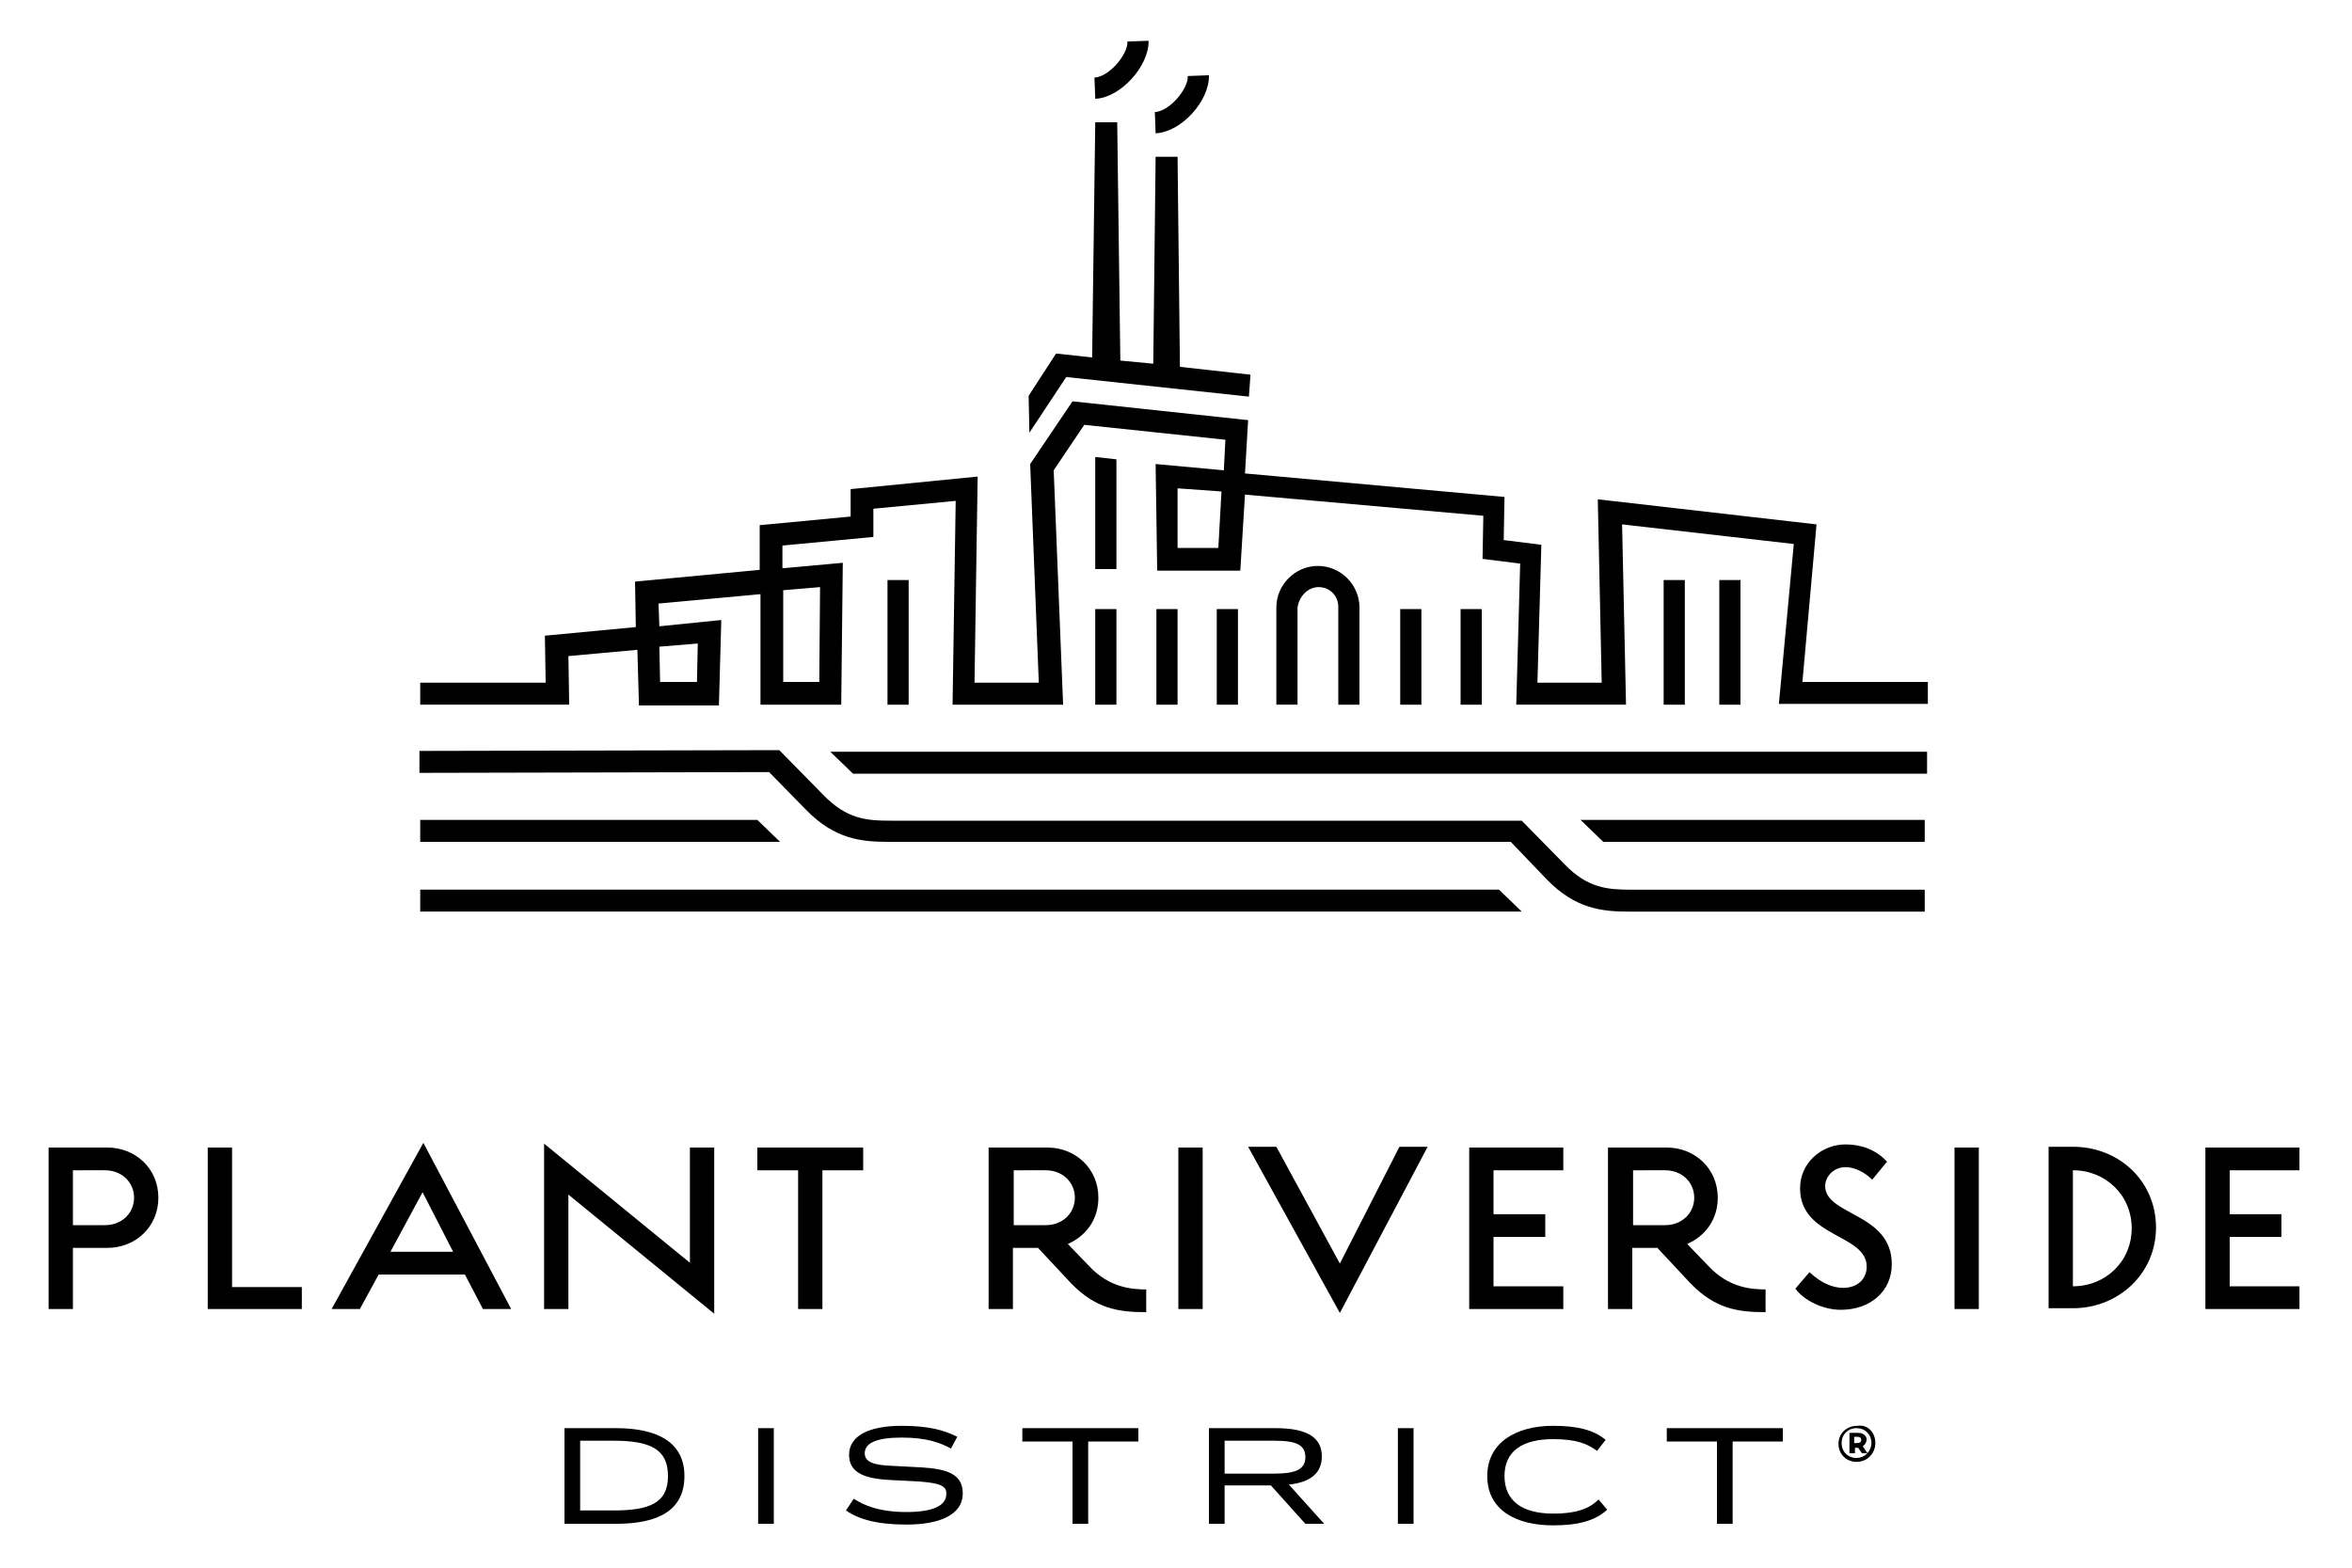 <?xml version="1.0" encoding="utf-8"?>
<!-- Generator: Adobe Illustrator 26.5.0, SVG Export Plug-In . SVG Version: 6.00 Build 0)  -->
<svg version="1.1" id="Layer_1" xmlns="http://www.w3.org/2000/svg" xmlns:xlink="http://www.w3.org/1999/xlink" x="0px" y="0px"
	 viewBox="0 0 300 200" style="enable-background:new 0 0 300 200;" xml:space="preserve">
<style type="text/css">
	.st0{fill:#000000;}
</style>
<g>
	<path class="st0" d="M87.3,188.3c0,4.3-3.2,6.1-8.7,6.1H72v-12.2h6.6C84,182.2,87.3,184.1,87.3,188.3z M74,192.7h4.2
		c4.6,0,7-0.9,7-4.4c0-3.4-2.2-4.5-7-4.5H74V192.7z M96.7,182.2h2v12.2h-2V182.2z M117.2,189l-3.9-0.2c-3.2-0.2-5-1-5-3.2
		c0-2.4,2.5-3.7,6.7-3.7c3.6,0,5.5,0.6,7.1,1.4l-0.8,1.5c-1.3-0.7-3-1.4-6.3-1.4c-3.2,0-4.7,0.7-4.7,2c0,1.1,1.1,1.5,3.3,1.6
		l3.9,0.2c3.2,0.2,5.3,0.8,5.3,3.3c0,2.9-3.2,4-7.2,4c-3.8,0-6.1-0.7-7.7-1.8l1-1.5c1.2,0.8,3.2,1.7,6.7,1.7c3.6,0,5.1-0.9,5.1-2.3
		C120.8,189.5,119.7,189.2,117.2,189z M130.4,182.2h14.8v1.7h-6.4v10.5h-2v-10.5h-6.4L130.4,182.2L130.4,182.2z M166.5,194.4
		l-4.4-4.9h-5.9v4.9h-2v-12.2h8.5c3.9,0,5.9,1.1,5.9,3.6c0,2.1-1.4,3.3-4.2,3.6l4.5,5H166.5z M156.2,188h6.3c2.7,0,4-0.5,4-2.1
		s-1.2-2.1-4-2.1h-6.3V188z M178.3,182.2h2v12.2h-2V182.2z M198.1,183.6c-4,0-6.2,1.6-6.2,4.7c0,3.2,2.3,4.8,6.2,4.8
		c3.3,0,4.8-0.8,5.8-1.8l1.1,1.3c-1.5,1.4-3.7,2-6.9,2c-4.8,0-8.4-2-8.4-6.3c0-4.2,3.6-6.4,8.4-6.4c3,0,5.2,0.5,6.7,1.8l-1.1,1.4
		C202.5,184.2,201.1,183.6,198.1,183.6z M212.6,182.2h14.8v1.7H221v10.5h-2v-10.5h-6.4V182.2z M9.3,159.2v7.8H6.2v-20.6h7.5
		c3.6,0,6.5,2.7,6.5,6.4s-2.9,6.4-6.5,6.4L9.3,159.2L9.3,159.2z M9.3,149.3v7h4.1c2.1,0,3.7-1.5,3.7-3.5s-1.6-3.5-3.7-3.5H9.3z
		 M38.5,167h-12v-20.6h3.1v17.8h8.9V167z M54,145.8L65.2,167h-3.6l-2.3-4.4h-11l-2.4,4.4h-3.6L54,145.8z M49.8,159.7h8l-3.9-7.6
		L49.8,159.7z M72.5,167h-3.1v-21.1L88,161.1v-14.7h3.1v21.2l-18.6-15.2V167z M101.8,167v-17.7h-5.2v-2.9h13.5v2.9h-5.2V167H101.8z
		 M132.4,159.2h-3.2v7.8h-3.1v-20.6h7.5c3.6,0,6.5,2.7,6.5,6.4c0,2.8-1.6,4.9-3.9,5.9l2.7,2.8c2.6,2.8,5.5,3,7.3,3v2.9
		c-3.5,0-6.4-0.4-9.6-3.7L132.4,159.2z M129.3,149.3v7h4.1c2.1,0,3.7-1.5,3.7-3.5s-1.6-3.5-3.7-3.5H129.3z M153.4,167h-3.1v-20.6
		h3.1V167z M159.2,146.3h3.6l8.1,14.9l7.6-14.9h3.6l-11.2,21.2L159.2,146.3z M199.4,164.1v2.9h-12v-20.6h12v2.9h-8.9v5.6h6.6v2.9
		h-6.6v6.3L199.4,164.1L199.4,164.1z M211.4,159.2h-3.2v7.8h-3.1v-20.6h7.5c3.6,0,6.5,2.7,6.5,6.4c0,2.8-1.6,4.9-3.9,5.9l2.7,2.8
		c2.6,2.8,5.5,3,7.3,3v2.9c-3.5,0-6.4-0.4-9.6-3.7L211.4,159.2z M208.3,149.3v7h4.1c2.1,0,3.7-1.5,3.7-3.5s-1.6-3.5-3.7-3.5H208.3z
		 M230.8,162.3c1.6,1.5,3.1,2,4.3,2c1.9,0,3-1.2,3-2.7c0-4.2-8.5-3.7-8.5-10c0-3.3,2.8-5.6,5.8-5.6c1.9,0,3.8,0.6,5.3,2.2l-1.9,2.3
		c-1.1-1.1-2.4-1.6-3.4-1.6c-1.6,0-2.6,1.3-2.6,2.4c0,3.8,8.5,3.4,8.5,10c0,3.4-2.7,5.8-6.5,5.8c-2.3,0-4.7-1.2-5.8-2.7L230.8,162.3
		z M252.4,167h-3.1v-20.6h3.1V167z M261.3,146.3h3.1c5.9,0,10.6,4.4,10.6,10.3c0,5.9-4.8,10.3-10.6,10.3h-3.1V146.3z M264.4,164.1
		c4.2,0,7.5-3.2,7.5-7.4s-3.3-7.4-7.5-7.4V164.1z M293.3,164.1v2.9h-12v-20.6h12v2.9h-8.9v5.6h6.6v2.9h-6.6v6.3L293.3,164.1
		L293.3,164.1z M199.6,110.3l-5.5-5.6h-80.5l0,0c-3.1,0-5.6-0.2-8.6-3.3l-5.6-5.7l-45.9,0.1v2.8l44.6-0.1l4.7,4.8
		c3.7,3.8,7.1,4.1,10.6,4.1h79.3l4.6,4.8c3.7,3.8,7.1,4.1,10.6,4.1h37.6v-2.8h-37.6C205.1,113.5,202.5,113.3,199.6,110.3z
		 M53.6,113.5v2.8h140.5l-2.9-2.8H53.6z M108.8,98.7h137v-2.8H105.9L108.8,98.7z M214.9,74h-2.7v15.9h2.7V74z M222,74h-2.7v15.9h2.7
		V74z M157.9,77.7h-2.7v12.2h2.7V77.7z M150.2,77.7h-2.7v12.2h2.7V77.7z M189,77.7h-2.7v12.2h2.7V77.7z M181.3,77.7h-2.7v12.2h2.7
		V77.7z M142.4,77.7h-2.7v12.2h2.7V77.7z M142.4,58.6l-2.7-0.3v14.3h2.7V58.6z M115.9,74h-2.7v15.9h2.7V74z M131.3,55.2l4.7-7.1
		l23.3,2.5l0.2-2.8l-9-1L150.2,20h-2.8l-0.3,26.4l-4.2-0.4l-0.4-30.4h-2.8l-0.4,30l-4.6-0.5l-3.5,5.4L131.3,55.2z M201.6,104.6
		l2.9,2.8h41v-2.8H201.6z M96.6,104.6h-43v2.8h45.9L96.6,104.6z M229.9,87l1.8-20.1l-27.9-3.2l0.5,23.4h-8.2l0.5-17.6l-4.8-0.6
		l0.1-5.5l-33.1-3l0.4-6.8l-22.4-2.4l-5.4,8l1.1,27.9h-8.2l0.4-26.3l-16.2,1.6v3.5L96.9,67v5.7L81,74.2l0.1,5.8l-11.6,1.1l0.1,6h-16
		v2.8h19l-0.1-6.2l8.8-0.8l0.2,7.1h10.2L92,79.1l-7.9,0.8L84,77l13-1.2v14.1h10.3l0.2-18.1l-7.7,0.7v-2.9l11.6-1.1v-3.6l10.5-1
		l-0.4,26h14.1L134.4,60l3.9-5.8l18,1.9l-0.2,3.9l-8.7-0.8l0.2,13.6h10.6l0.6-9.7l30.4,2.7l-0.1,5.5l4.8,0.6l-0.5,18h14l-0.5-23
		l21.9,2.5l-1.9,20.4h19V87L229.9,87z M89,82.1L88.9,87h-4.7l-0.1-4.5L89,82.1z M104.6,74.9L104.6,74.9L104.5,87h-4.6V75.3
		L104.6,74.9z M150.2,69.9v-7.6l5.6,0.4l-0.4,7.2L150.2,69.9z M168.2,74.9c1.4,0,2.5,1.1,2.5,2.5v12.5h2.7V77.5
		c0-2.9-2.4-5.3-5.3-5.3c-2.9,0-5.3,2.4-5.3,5.3v12.4h2.7V77.5C165.7,76.1,166.8,74.9,168.2,74.9z M146.5,5.2l-2.7,0.1
		c0.1,1.6-2.3,4.5-4.2,4.6l0.1,2.7C142.9,12.5,146.6,8.4,146.5,5.2z M154.2,9.6l-2.7,0.1c0.1,1.6-2.3,4.5-4.2,4.6l0.1,2.7
		C150.6,16.9,154.3,12.9,154.2,9.6z"/>
	<g>
		<path class="st0" d="M239.2,184.1c0,1.3-1,2.4-2.4,2.4c-1.3,0-2.3-1-2.3-2.3s1-2.3,2.4-2.3C238.2,181.7,239.2,182.7,239.2,184.1z
			 M238.7,184.1c0-1.1-0.8-1.9-1.9-1.9s-1.9,0.8-1.9,1.9s0.8,1.9,1.9,1.9S238.7,185.1,238.7,184.1z M237.6,184.5l0.6,0.9h-0.7
			l-0.5-0.7l0,0h-0.4v0.7h-0.7v-2.6h1.1c0.7,0,1.1,0.4,1.1,0.9C238,184.1,237.9,184.3,237.6,184.5z M236.9,184.1
			c0.3,0,0.5-0.1,0.5-0.4s-0.2-0.4-0.5-0.4h-0.4v0.8H236.9z"/>
	</g>
</g>
</svg>
